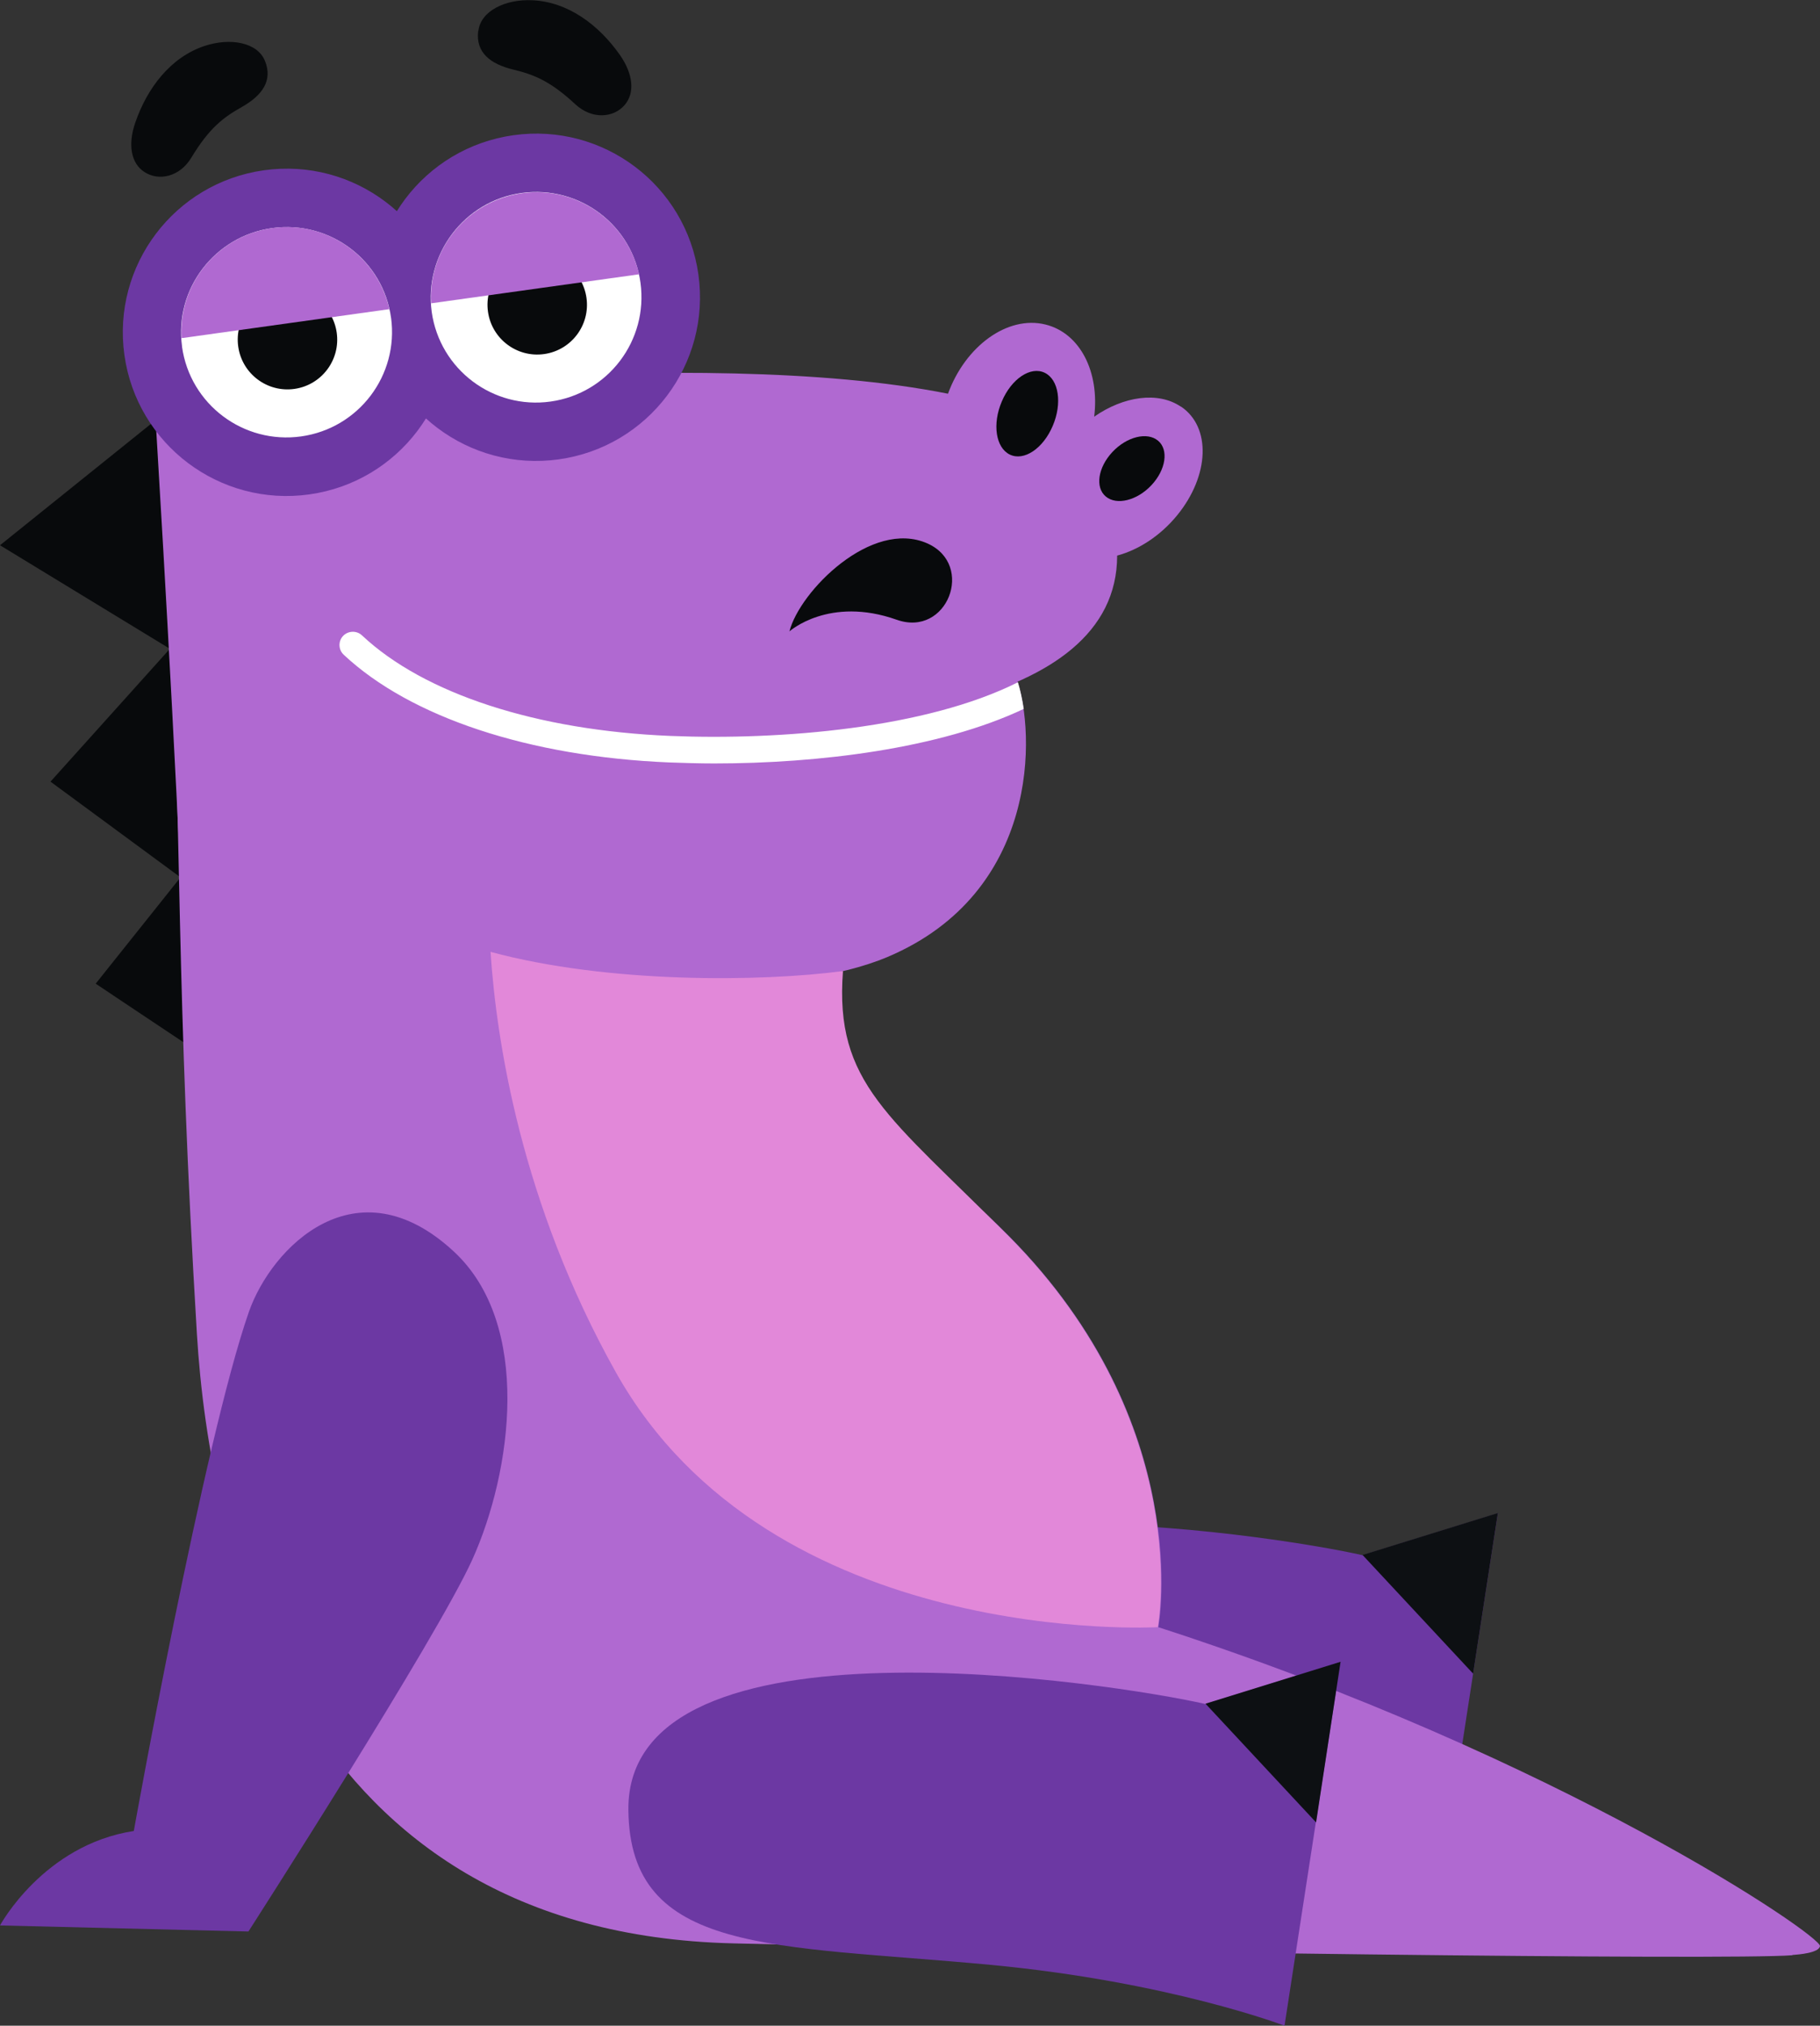 <?xml version="1.0" encoding="UTF-8"?> <svg xmlns="http://www.w3.org/2000/svg" id="_Слой_2" data-name="Слой 2" viewBox="0 0 72.09 80.21"><rect x="0" y="0" width="72.09" height="80.21" fill="#333333" stroke="none"/><defs><style> .cls-1 { fill: #b069d1; } .cls-1, .cls-2, .cls-3, .cls-4, .cls-5 { fill-rule: evenodd; } .cls-2, .cls-6 { fill: #fff; } .cls-3, .cls-7 { fill: #080a0c; } .cls-8 { fill: #0d1013; } .cls-4, .cls-9 { fill: #6c38a3; } .cls-5 { fill: #e288d9; } </style></defs><g id="Layer_1" data-name="Layer 1"><g><g><polygon class="cls-3" points="0 21.59 6.73 25.69 2 30.95 7.15 34.74 3.79 38.95 8.84 42.32 6.42 16.43 0 21.59"></polygon><g><g><path class="cls-9" d="M59.33,59.91l-2.22,14.41s-4.55-1.74-11.65-2.41c-8.63-.81-14.29-.39-14.34-6.14-.07-8.06,19.32-4.99,22.85-4.19l5.36-1.66Z"></path><polygon class="cls-8" points="53.97 61.57 58.35 66.27 59.33 59.91 53.97 61.57"></polygon></g><g><path class="cls-1" d="M70.99,77.42c-2.5.2-28.2-.13-41.95-.47-17.36-.42-20.73-15.75-21.24-24.12-.82-13.56-.62-19.96-1.05-29.78l6.07-10.25,22.82,22.61-3.94,2.94c-.61,4.82,3.38,5.67,8.27,10.6,7.41,7.47,5.91,15.48,5.91,15.48,15.92,5.15,26.29,12.23,26.21,12.63-.05.27-.83.33-1.09.35Z"></path><path class="cls-4" d="M18.71,61.75c-1.41,3.12-8.87,14.73-8.87,14.73L0,76.24s1.72-3.19,5.3-3.74c0,0,2.77-15.44,4.56-20.56.9-2.56,4.25-5.96,8.11-2.39,3.12,2.88,2.31,8.72.74,12.2Z"></path></g><g><path class="cls-9" d="M53.1,65.8l-2.22,14.41s-4.55-1.74-11.65-2.41c-8.63-.81-14.29-.39-14.34-6.14-.07-8.06,19.32-4.99,22.85-4.19l5.36-1.66Z"></path><polygon class="cls-8" points="47.75 67.46 52.13 72.16 53.1 65.8 47.75 67.46"></polygon></g></g><g><path class="cls-1" d="M31.72,32.99c-.79-5.77-5.42-9.57-7.86-10.98-5.44-3.16-12.12-5.08-15.53-5.91-1.39-.35-2.23-.51-2.23-.51,0,0,.63,10.1,1.05,19.15l23.54,2c.15-3.66,4.39-4.76,4.39-4.76,0,0-3.08,3.06-3.36,1Z"></path><path class="cls-1" d="M40.27,26.89c.75,2.13.91,8.45-5.11,11-3.77,1.59-11.66,1.67-19.92-1.58,0,0-2.62-4.05-1.99-10.96,0,0-1.7-7.03,4.79-7.03,6.5,0,22.23,8.57,22.23,8.57Z"></path><g><path class="cls-1" d="M46.77,16.1c-.9-.61-2.27-.41-3.43.4.22-1.76-.55-3.31-1.93-3.65-1.5-.37-3.17.85-3.86,2.74-4.95-.99-11.77-.94-17.57-.63-4.03.21-11.56,1.46-11.56,1.46,0,8.35,7.91,12.13,17.52,12.4,7.69.21,18.31-.68,18.31-6.82.85-.23,1.71-.78,2.38-1.6,1.28-1.57,1.35-3.49.15-4.3Z"></path><path class="cls-3" d="M41.38,14.76c.56.27.7,1.21.32,2.1-.38.9-1.14,1.41-1.7,1.14-.56-.27-.7-1.21-.32-2.1.38-.9,1.14-1.41,1.7-1.14Z"></path><path class="cls-3" d="M45.87,17.45c.43.36.31,1.15-.26,1.76-.57.61-1.38.81-1.81.45-.43-.36-.31-1.15.26-1.76.57-.61,1.38-.81,1.81-.45Z"></path></g><path class="cls-3" d="M36.74,21.52c-2.22-.99-5.07,1.9-5.47,3.48,0,0,1.57-1.41,4.25-.46,2,.71,3.11-2.17,1.22-3.02Z"></path><g><path class="cls-3" d="M10.49,2.4c-.3-.72-1.36-.92-2.39-.58-1.35.45-2.27,1.67-2.74,3.03-.31.89-.16,1.63.36,1.96.56.37,1.4.2,1.86-.57.71-1.17,1.26-1.59,2.01-2.01.79-.45,1.23-1.04.9-1.83Z"></path><ellipse class="cls-9" cx="11.35" cy="13.16" rx="6.49" ry="6.48" transform="translate(-1.71 1.7) rotate(-7.97)"></ellipse><ellipse class="cls-9" cx="21.24" cy="11.77" rx="6.49" ry="6.48" transform="translate(-1.43 3.06) rotate(-7.97)"></ellipse><path class="cls-6" d="M15.49,12.59h0c-.31-2.28-2.41-3.87-4.7-3.56-2.28.31-3.89,2.41-3.58,4.68v.02c.32,2.28,2.43,3.87,4.72,3.55,2.28-.32,3.87-2.42,3.56-4.7Z"></path><path class="cls-2" d="M25.37,11.2h0c-.31-2.28-2.41-3.87-4.7-3.56-2.28.31-3.88,2.43-3.57,4.71.32,2.28,2.43,3.87,4.71,3.55,2.28-.32,3.87-2.42,3.56-4.7Z"></path><path class="cls-3" d="M18.95,1.22c.09-.78,1.06-1.26,2.13-1.21,1.42.06,2.64.98,3.47,2.16.54.77.6,1.52.19,1.99-.44.51-1.29.58-1.95-.03-1-.93-1.65-1.18-2.48-1.38-.89-.22-1.47-.67-1.37-1.52Z"></path><circle class="cls-7" cx="21.28" cy="12.07" r="1.97" transform="translate(-1.47 3.07) rotate(-7.98)"></circle><circle class="cls-7" cx="11.39" cy="13.45" r="1.97" transform="translate(-1.76 1.71) rotate(-7.98)"></circle></g><path class="cls-2" d="M40.31,27.02c-3.61,1.81-9.35,2.3-13.76,2.12-5.3-.22-9.75-1.67-12.21-3.98-.21-.2-.55-.19-.75.02-.2.21-.19.55.03.75,2.64,2.47,7.34,4.03,12.89,4.26.57.02,1.17.04,1.78.04,4.11,0,8.92-.58,12.26-2.16-.06-.4-.14-.76-.23-1.05Z"></path><g><path class="cls-1" d="M25.31,10.85c-.47-2.08-2.47-3.5-4.63-3.2-2.17.3-3.73,2.21-3.6,4.36l8.24-1.15Z"></path><path class="cls-1" d="M15.42,12.23c-.47-2.08-2.47-3.5-4.63-3.2-2.17.3-3.73,2.21-3.6,4.36l8.24-1.15Z"></path></g></g></g><path class="cls-5" d="M39.96,48.96c-4.74-4.78-6.91-6.05-6.57-10.51-3.24.43-9.3.5-13.96-.76.23,3.48,1.2,9.93,4.96,16.64,6.15,10.97,21.47,10.1,21.47,10.1,0,0,1.5-8-5.91-15.48Z"></path></g></g></svg> 